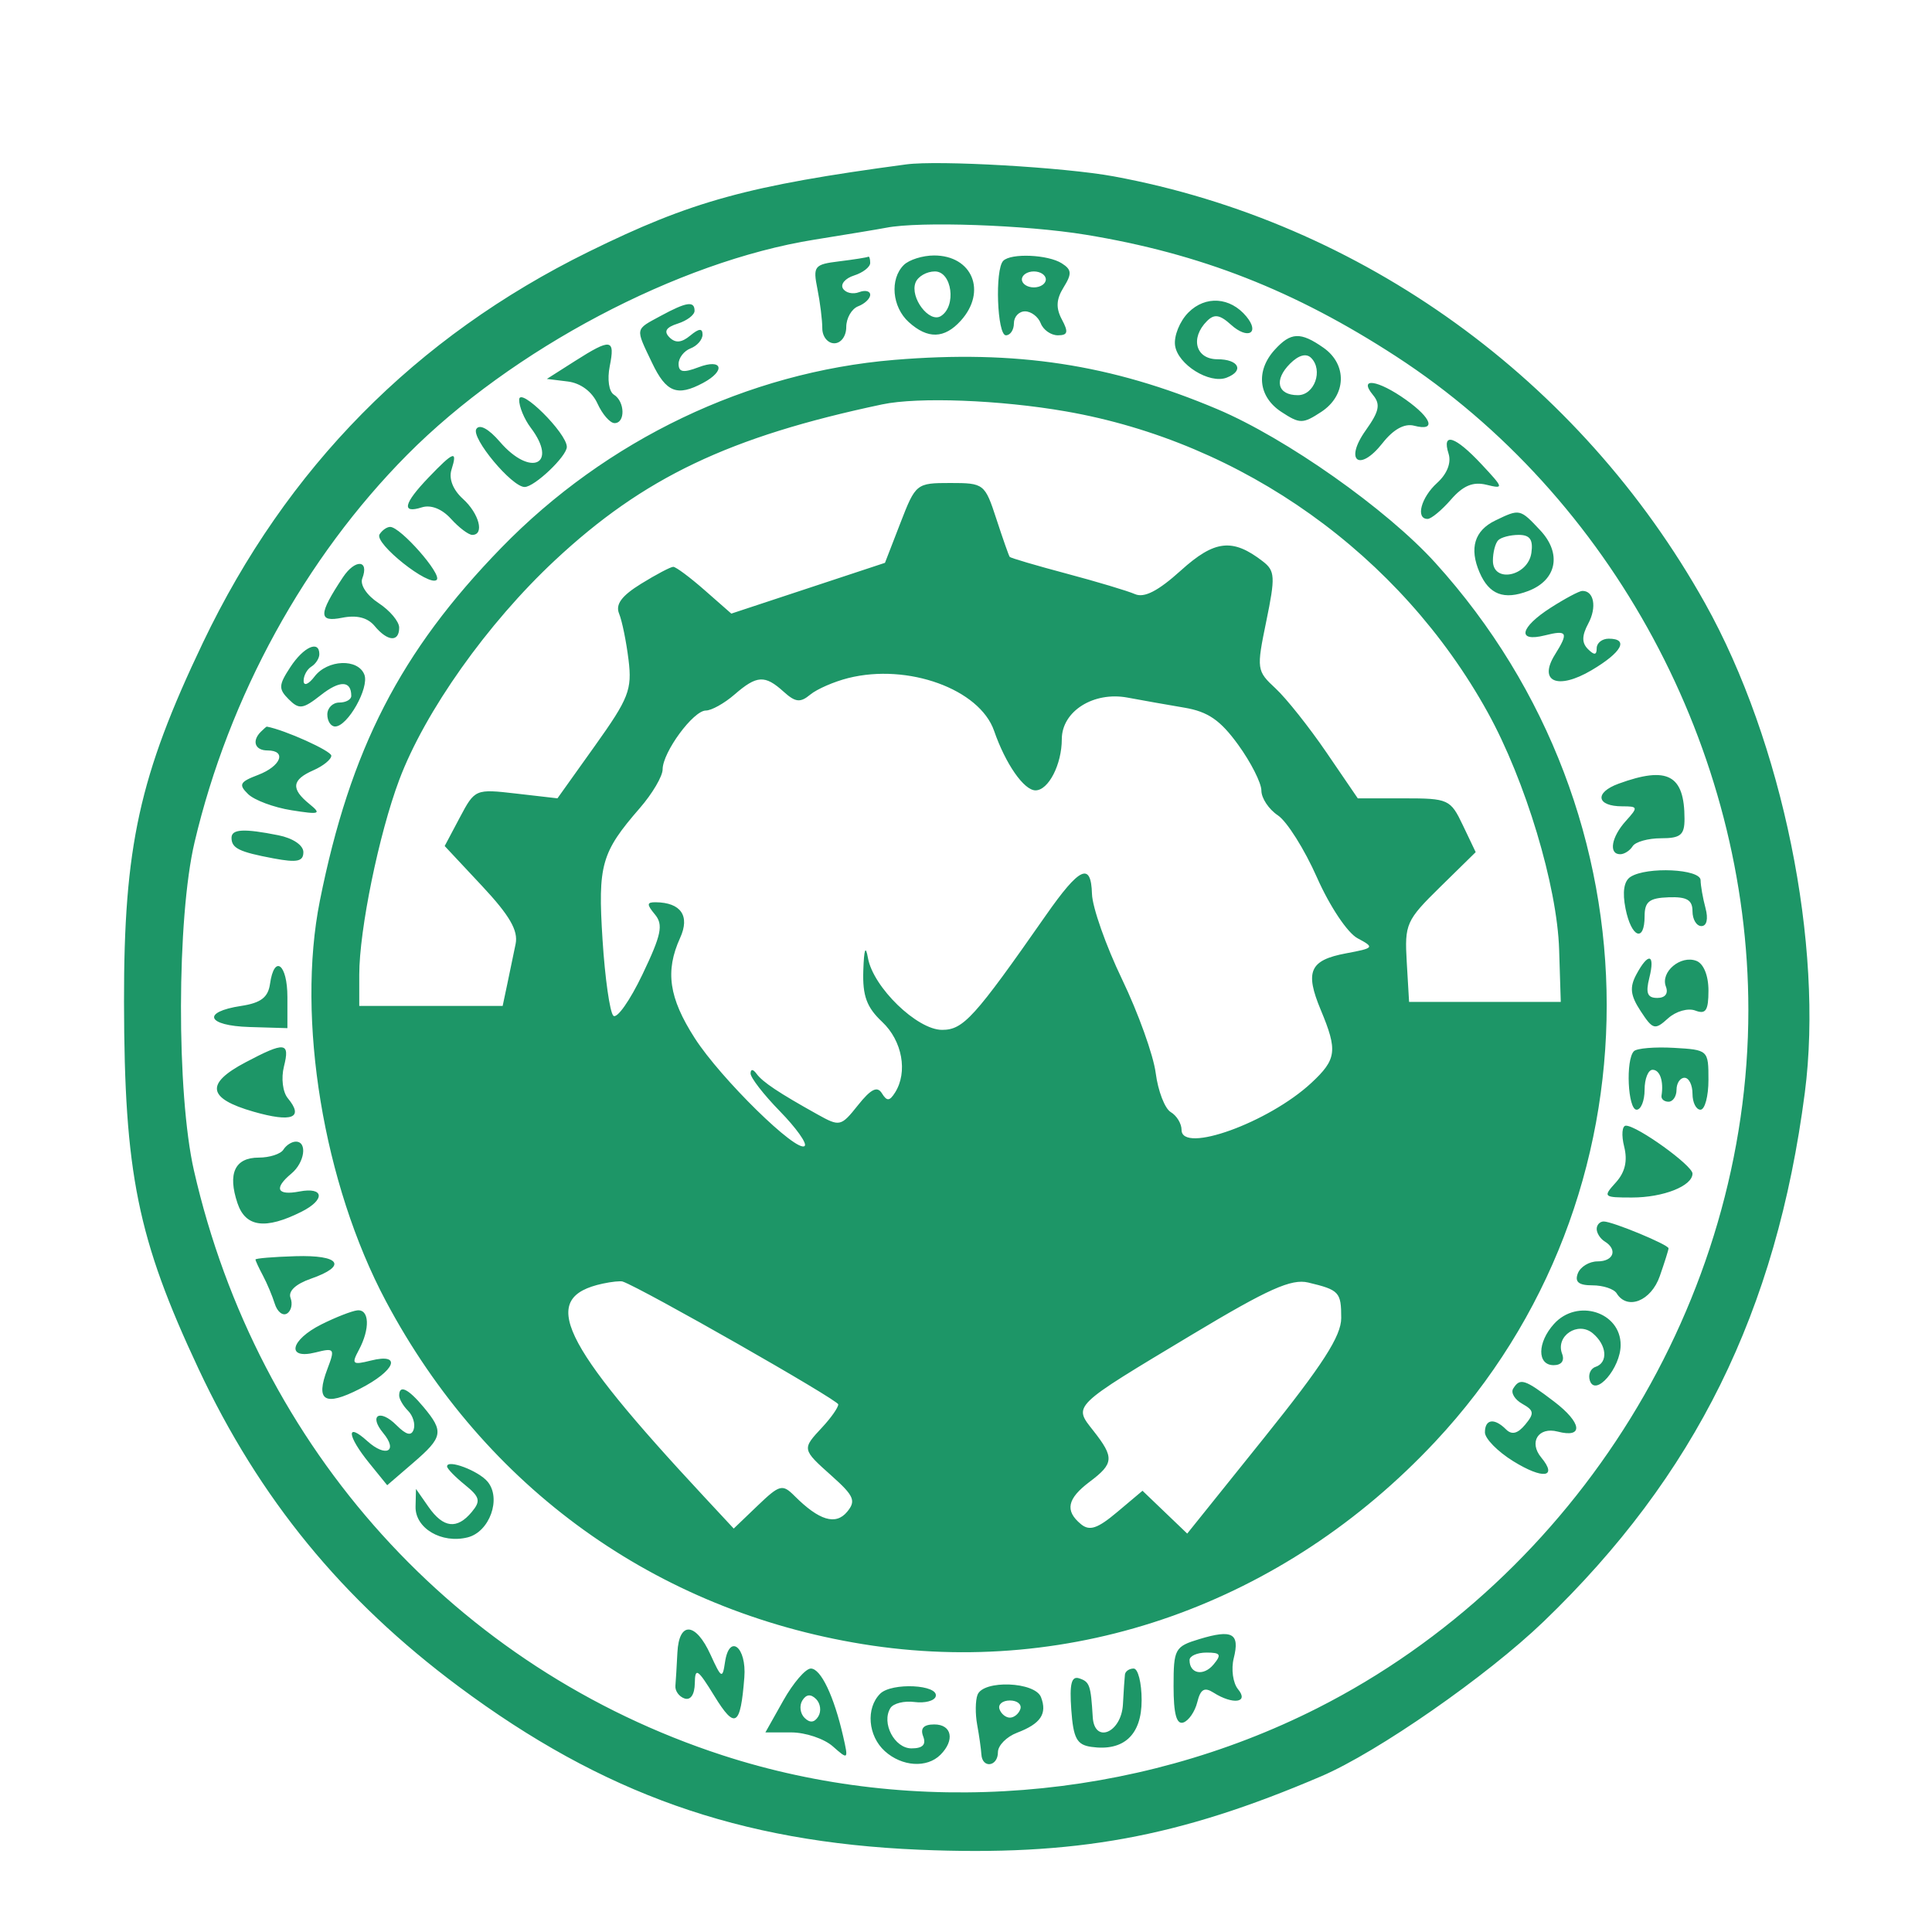 <svg xmlns="http://www.w3.org/2000/svg" width="242" height="242" viewBox="0 0 242 242" version="1.1">
	<path d="M 113.500 20.593 C 93.667 23.251, 86.624 25.189, 73.732 31.534 C 52.047 42.208, 35.875 58.598, 25.418 80.500 C 17.446 97.197, 15.506 106.030, 15.534 125.500 C 15.566 146.974, 17.225 155.150, 24.860 171.443 C 32.492 187.729, 42.864 200.395, 57.467 211.264 C 75.503 224.687, 92.576 230.737, 115.114 231.693 C 134.661 232.521, 147.572 230.164, 165.500 222.492 C 172.553 219.474, 186.250 209.946, 193.342 203.124 C 212.342 184.849, 222.505 164.279, 226.068 136.883 C 228.471 118.414, 223.273 92.910, 213.571 75.561 C 197.904 47.545, 170.608 27.842, 139.500 22.092 C 133.356 20.957, 117.575 20.047, 113.500 20.593 M 111 28.526 C 110.175 28.688, 106.125 29.360, 102 30.021 C 84.919 32.757, 64.119 43.749, 51 56.972 C 38.205 69.869, 28.675 87.235, 24.370 105.500 C 22.136 114.979, 22.094 136.978, 24.293 146.615 C 32.244 181.471, 57.127 209, 90.500 219.863 C 114.633 227.718, 142.122 225.543, 165 213.968 C 197.606 197.470, 219.004 162.809, 218.998 126.500 C 218.994 93.916, 201.898 62.200, 174.873 44.640 C 162.168 36.384, 150.373 31.761, 136 29.402 C 128.480 28.168, 115.201 27.703, 111 28.526 M 105.139 32.732 C 101.983 33.118, 101.816 33.329, 102.389 36.197 C 102.725 37.876, 103 40.094, 103 41.125 C 103 42.156, 103.675 43, 104.500 43 C 105.341 43, 106 42.108, 106 40.969 C 106 39.851, 106.675 38.678, 107.500 38.362 C 108.325 38.045, 109 37.398, 109 36.924 C 109 36.451, 108.371 36.304, 107.601 36.600 C 106.832 36.895, 105.925 36.688, 105.587 36.140 C 105.248 35.592, 105.877 34.856, 106.985 34.505 C 108.093 34.153, 109 33.446, 109 32.933 C 109 32.420, 108.888 32.072, 108.750 32.160 C 108.612 32.248, 106.988 32.505, 105.139 32.732 M 113.200 33.200 C 111.433 34.967, 111.740 38.454, 113.829 40.345 C 116.206 42.496, 118.291 42.440, 120.345 40.171 C 123.652 36.518, 121.802 32, 117 32 C 115.570 32, 113.860 32.540, 113.200 33.200 M 125.667 32.667 C 124.602 33.732, 124.897 42, 126 42 C 126.550 42, 127 41.325, 127 40.500 C 127 39.675, 127.627 39, 128.393 39 C 129.159 39, 130.045 39.675, 130.362 40.500 C 130.678 41.325, 131.642 42, 132.504 42 C 133.754 42, 133.857 41.601, 133.012 40.023 C 132.240 38.580, 132.298 37.491, 133.227 35.993 C 134.285 34.286, 134.247 33.778, 133 32.985 C 131.271 31.885, 126.649 31.684, 125.667 32.667 M 114.676 35.403 C 113.957 37.275, 116.393 40.493, 117.848 39.594 C 119.831 38.368, 119.252 34, 117.107 34 C 116.066 34, 114.972 34.631, 114.676 35.403 M 128 35 C 128 35.550, 128.675 36, 129.500 36 C 130.325 36, 131 35.550, 131 35 C 131 34.450, 130.325 34, 129.500 34 C 128.675 34, 128 34.450, 128 35 M 148.864 39.136 C 147.771 40.229, 147.017 42.097, 147.189 43.286 C 147.530 45.661, 151.496 48.131, 153.643 47.307 C 155.889 46.445, 155.172 45, 152.500 45 C 149.771 45, 149.045 42.355, 151.186 40.214 C 152.101 39.299, 152.789 39.404, 154.192 40.674 C 156.300 42.581, 157.855 41.736, 156.110 39.632 C 154.097 37.208, 151.004 36.996, 148.864 39.136 M 82.750 39.572 C 79.503 41.334, 79.561 41.012, 81.685 45.466 C 83.445 49.156, 84.828 49.698, 88.066 47.965 C 90.945 46.424, 90.495 44.861, 87.500 46 C 85.588 46.727, 85 46.629, 85 45.582 C 85 44.830, 85.675 43.955, 86.500 43.638 C 87.325 43.322, 88 42.544, 88 41.909 C 88 41.092, 87.550 41.129, 86.458 42.035 C 85.373 42.936, 84.601 43.001, 83.857 42.257 C 83.113 41.513, 83.422 41.001, 84.899 40.532 C 86.055 40.165, 87 39.446, 87 38.933 C 87 37.662, 85.991 37.814, 82.750 39.572 M 159.655 43.829 C 157.265 46.470, 157.617 49.703, 160.500 51.592 C 162.816 53.109, 163.184 53.109, 165.500 51.592 C 168.652 49.526, 168.786 45.664, 165.777 43.557 C 162.898 41.540, 161.677 41.594, 159.655 43.829 M 72 45.235 L 68.500 47.463 71.114 47.785 C 72.723 47.983, 74.156 49.047, 74.842 50.553 C 75.455 51.899, 76.417 53, 76.979 53 C 78.346 53, 78.286 50.295, 76.899 49.438 C 76.273 49.051, 76.047 47.516, 76.374 45.879 C 77.066 42.419, 76.545 42.342, 72 45.235 M 112 45.080 C 93.684 46.600, 75.946 55.085, 62.785 68.622 C 50.155 81.612, 43.866 93.851, 40.066 112.826 C 37.104 127.622, 40.512 148.276, 48.343 162.994 C 60.782 186.370, 82.146 201.736, 108.053 205.939 C 134.403 210.214, 160.783 200.884, 179.789 180.566 C 208.409 149.972, 208.408 102.098, 179.787 70.500 C 173.701 63.781, 161.076 54.883, 152.473 51.248 C 139.169 45.627, 127.265 43.813, 112 45.080 M 161.591 45.552 C 159.536 47.607, 160.005 49.500, 162.570 49.500 C 164.653 49.500, 165.766 46.366, 164.229 44.829 C 163.619 44.219, 162.662 44.481, 161.591 45.552 M 171.971 49.465 C 172.947 50.641, 172.771 51.513, 171.075 53.895 C 168.346 57.727, 170.269 59.199, 173.176 55.503 C 174.539 53.771, 175.925 53.009, 177.136 53.325 C 179.913 54.052, 179.390 52.414, 176.096 50.068 C 172.598 47.578, 170.102 47.212, 171.971 49.465 M 65.029 50.059 C 65.013 50.916, 65.661 52.491, 66.468 53.559 C 69.973 58.193, 66.462 59.811, 62.612 55.336 C 61.218 53.715, 60.064 53.088, 59.664 53.734 C 58.982 54.838, 64.112 61, 65.713 61 C 66.949 61, 71 57.152, 71 55.977 C 71 54.255, 65.061 48.368, 65.029 50.059 M 110.500 50.654 C 91.356 54.698, 80.608 59.820, 69.501 70.193 C 61.047 78.088, 53.224 89.122, 50.004 97.696 C 47.466 104.453, 45 116.473, 45 122.088 L 45 126 53.981 126 L 62.962 126 63.544 123.250 C 63.864 121.737, 64.333 119.480, 64.586 118.232 C 64.927 116.554, 63.833 114.667, 60.374 110.968 L 55.700 105.972 57.600 102.390 C 59.485 98.837, 59.542 98.813, 64.663 99.403 L 69.827 99.997 74.532 93.402 C 78.760 87.478, 79.187 86.385, 78.730 82.654 C 78.450 80.369, 77.919 77.766, 77.549 76.869 C 77.069 75.704, 77.855 74.635, 80.307 73.119 C 82.193 71.954, 84.005 71, 84.333 71 C 84.662 71, 86.432 72.318, 88.267 73.930 L 91.604 76.860 101.227 73.680 L 110.850 70.500 112.786 65.500 C 114.693 60.574, 114.785 60.500, 119.028 60.500 C 123.246 60.500, 123.363 60.591, 124.804 65 C 125.612 67.475, 126.364 69.614, 126.474 69.754 C 126.584 69.893, 129.785 70.836, 133.587 71.848 C 137.389 72.860, 141.249 74.017, 142.165 74.418 C 143.325 74.927, 145.065 74.032, 147.908 71.464 C 152.148 67.633, 154.396 67.384, 158.193 70.326 C 159.714 71.504, 159.757 72.264, 158.615 77.806 C 157.374 83.828, 157.402 84.028, 159.783 86.237 C 161.125 87.482, 163.989 91.088, 166.149 94.250 L 170.075 100 175.852 100 C 181.428 100, 181.686 100.118, 183.236 103.369 L 184.843 106.738 180.378 111.119 C 176.134 115.284, 175.928 115.747, 176.207 120.500 L 176.500 125.500 186 125.500 L 195.500 125.500 195.295 118.945 C 195.046 110.960, 191.075 97.773, 186.348 89.229 C 175.416 69.469, 155.695 55.398, 133.510 51.530 C 125.264 50.092, 115.011 49.702, 110.500 50.654 M 181.447 56.832 C 181.807 57.967, 181.262 59.358, 180.014 60.487 C 177.994 62.315, 177.284 65, 178.820 65 C 179.270 65, 180.588 63.909, 181.748 62.575 C 183.265 60.830, 184.508 60.309, 186.178 60.718 C 188.397 61.260, 188.369 61.145, 185.563 58.143 C 182.271 54.620, 180.573 54.080, 181.447 56.832 M 53.687 59.805 C 50.552 63.077, 50.257 64.370, 52.832 63.553 C 53.967 63.193, 55.358 63.738, 56.487 64.986 C 57.490 66.094, 58.690 67, 59.155 67 C 60.713 67, 60.021 64.329, 57.986 62.487 C 56.738 61.358, 56.193 59.967, 56.553 58.832 C 57.342 56.346, 56.836 56.518, 53.687 59.805 M 187.298 65.199 C 184.693 66.458, 184.021 68.669, 185.325 71.695 C 186.525 74.480, 188.375 75.188, 191.423 74.029 C 195.004 72.668, 195.660 69.331, 192.920 66.415 C 190.388 63.719, 190.370 63.715, 187.298 65.199 M 47.540 66.935 C 46.847 68.057, 53.772 73.561, 54.704 72.629 C 55.391 71.943, 50.162 66, 48.872 66 C 48.457 66, 47.858 66.421, 47.540 66.935 M 187.667 67.667 C 187.300 68.033, 187 69.190, 187 70.236 C 187 73.090, 191.402 72.189, 191.820 69.250 C 192.055 67.593, 191.638 67, 190.236 67 C 189.190 67, 188.033 67.300, 187.667 67.667 M 42.950 72.315 C 39.874 76.951, 39.853 77.979, 42.851 77.380 C 44.690 77.012, 46.052 77.357, 46.928 78.414 C 48.551 80.369, 50 80.464, 50 78.615 C 50 77.853, 48.840 76.470, 47.422 75.541 C 45.944 74.572, 45.071 73.256, 45.378 72.458 C 46.281 70.104, 44.487 69.998, 42.950 72.315 M 194.250 76.115 C 190.373 78.598, 189.968 80.476, 193.500 79.589 C 196.330 78.879, 196.508 79.214, 194.775 81.989 C 192.644 85.401, 195.108 86.459, 199.353 83.954 C 203.148 81.715, 204.079 80, 201.500 80 C 200.675 80, 200 80.540, 200 81.200 C 200 82.068, 199.698 82.098, 198.907 81.307 C 198.117 80.517, 198.130 79.626, 198.954 78.087 C 200.043 76.051, 199.655 73.981, 198.191 74.017 C 197.811 74.026, 196.037 74.970, 194.250 76.115 M 36.369 83.560 C 34.890 85.816, 34.866 86.295, 36.166 87.595 C 37.466 88.895, 37.943 88.832, 40.187 87.068 C 42.569 85.194, 44 85.231, 44 87.167 C 44 87.625, 43.325 88, 42.500 88 C 41.675 88, 41 88.675, 41 89.500 C 41 90.325, 41.440 91, 41.977 91 C 43.542 91, 46.275 86.159, 45.641 84.508 C 44.853 82.455, 41.022 82.603, 39.392 84.750 C 38.659 85.716, 38.049 85.967, 38.032 85.309 C 38.014 84.654, 38.450 83.840, 39 83.500 C 39.550 83.160, 40 82.459, 40 81.941 C 40 80.140, 38.035 81.016, 36.369 83.560 M 106.256 84.932 C 104.472 85.379, 102.326 86.314, 101.487 87.010 C 100.241 88.045, 99.632 87.977, 98.153 86.638 C 95.805 84.514, 94.798 84.573, 92 87 C 90.732 88.100, 89.118 89, 88.415 89 C 86.843 89, 83 94.231, 83 96.370 C 83 97.228, 81.716 99.409, 80.147 101.215 C 75.309 106.785, 74.875 108.317, 75.474 117.723 C 75.779 122.511, 76.387 126.787, 76.825 127.225 C 77.263 127.663, 78.905 125.338, 80.472 122.058 C 82.843 117.097, 83.107 115.834, 82.039 114.547 C 80.986 113.279, 81.002 113.003, 82.128 113.015 C 85.298 113.051, 86.447 114.723, 85.193 117.475 C 83.294 121.643, 83.781 124.983, 87.021 130.033 C 90.269 135.095, 99.847 144.487, 100.794 143.539 C 101.111 143.222, 99.712 141.265, 97.685 139.189 C 95.658 137.114, 94.007 134.985, 94.015 134.458 C 94.024 133.884, 94.325 133.901, 94.765 134.500 C 95.532 135.544, 97.529 136.876, 102.386 139.583 C 105.191 141.147, 105.334 141.114, 107.474 138.430 C 109.089 136.404, 109.886 136.007, 110.463 136.941 C 111.092 137.959, 111.422 137.942, 112.110 136.857 C 113.735 134.292, 113.022 130.369, 110.500 128 C 108.560 126.178, 108.031 124.738, 108.136 121.576 C 108.227 118.855, 108.421 118.331, 108.719 120 C 109.375 123.668, 114.875 129, 118.004 129 C 120.667 129, 122.044 127.481, 131 114.659 C 135.235 108.596, 136.665 107.931, 136.780 111.974 C 136.828 113.645, 138.524 118.460, 140.551 122.672 C 142.577 126.885, 144.473 132.170, 144.764 134.416 C 145.055 136.662, 145.903 138.860, 146.647 139.300 C 147.391 139.740, 148 140.741, 148 141.525 C 148 144.552, 158.918 140.605, 164.250 135.651 C 167.429 132.697, 167.570 131.609, 165.438 126.505 C 163.424 121.685, 164.054 120.268, 168.591 119.417 C 172.143 118.751, 172.199 118.677, 170.042 117.523 C 168.779 116.847, 166.558 113.518, 164.962 109.911 C 163.402 106.385, 161.197 102.883, 160.063 102.128 C 158.928 101.373, 158 99.978, 158 99.028 C 158 98.078, 156.694 95.498, 155.099 93.295 C 152.860 90.205, 151.318 89.142, 148.349 88.641 C 146.232 88.285, 143.037 87.718, 141.248 87.383 C 136.978 86.581, 133 89.092, 133 92.589 C 133 95.751, 131.330 99, 129.705 99 C 128.259 99, 125.951 95.683, 124.521 91.549 C 122.710 86.317, 113.723 83.060, 106.256 84.932 M 32.667 91.667 C 31.516 92.817, 31.938 94, 33.500 94 C 35.958 94, 35.203 95.972, 32.327 97.066 C 30.026 97.941, 29.852 98.275, 31.077 99.468 C 31.860 100.230, 34.300 101.140, 36.500 101.489 C 40.064 102.055, 40.309 101.969, 38.750 100.702 C 36.411 98.801, 36.545 97.674, 39.250 96.487 C 40.487 95.944, 41.500 95.121, 41.500 94.657 C 41.500 94.054, 35.653 91.419, 33.417 91.015 C 33.371 91.007, 33.033 91.300, 32.667 91.667 M 202.744 98.164 C 199.680 99.283, 199.965 101, 203.214 101 C 205.181 101, 205.208 101.112, 203.655 102.829 C 201.836 104.838, 201.466 107, 202.941 107 C 203.459 107, 204.160 106.550, 204.500 106 C 204.840 105.450, 206.441 105, 208.059 105 C 210.503 105, 211 104.591, 211 102.582 C 211 97.053, 208.885 95.922, 202.744 98.164 M 29 104.941 C 29 106.248, 29.944 106.711, 34.258 107.521 C 37.217 108.076, 38 107.912, 38 106.736 C 38 105.872, 36.693 104.989, 34.875 104.625 C 30.545 103.759, 29 103.842, 29 104.941 M 204.238 109.832 C 203.412 110.356, 203.197 111.733, 203.613 113.816 C 204.343 117.464, 205.999 118.111, 206.002 114.750 C 206.004 112.941, 206.592 112.479, 209.002 112.394 C 211.294 112.312, 212 112.724, 212 114.144 C 212 115.165, 212.502 116, 213.117 116 C 213.787 116, 213.992 115.100, 213.630 113.750 C 213.299 112.513, 213.021 110.938, 213.014 110.250 C 212.998 108.845, 206.296 108.525, 204.238 109.832 M 204.964 122.067 C 204.100 123.682, 204.218 124.684, 205.507 126.651 C 207.037 128.987, 207.285 129.052, 208.934 127.560 C 209.919 126.668, 211.443 126.233, 212.355 126.583 C 213.666 127.086, 214 126.577, 214 124.076 C 214 122.197, 213.393 120.704, 212.487 120.357 C 210.513 119.599, 207.965 121.744, 208.666 123.573 C 209.002 124.448, 208.585 125, 207.588 125 C 206.353 125, 206.113 124.399, 206.589 122.500 C 207.350 119.468, 206.479 119.236, 204.964 122.067 M 33.820 123.250 C 33.581 124.933, 32.671 125.626, 30.211 126 C 25.210 126.760, 25.887 128.482, 31.250 128.643 L 36 128.785 36 124.893 C 36 120.735, 34.353 119.494, 33.820 123.250 M 30.750 133.068 C 25.680 135.744, 25.979 137.591, 31.750 139.246 C 36.579 140.632, 38.104 140.035, 36.051 137.562 C 35.413 136.792, 35.200 135.053, 35.565 133.596 C 36.338 130.517, 35.712 130.449, 30.750 133.068 M 204.664 131.669 C 203.608 132.726, 203.895 139, 205 139 C 205.550 139, 206 137.875, 206 136.500 C 206 135.125, 206.450 134, 207 134 C 207.920 134, 208.408 135.417, 208.118 137.250 C 208.053 137.662, 208.450 138, 209 138 C 209.550 138, 210 137.325, 210 136.500 C 210 135.675, 210.450 135, 211 135 C 211.550 135, 212 135.900, 212 137 C 212 138.100, 212.450 139, 213 139 C 213.550 139, 214 137.313, 213.999 135.250 C 213.999 131.532, 213.962 131.498, 209.664 131.252 C 207.280 131.116, 205.030 131.304, 204.664 131.669 M 203.440 143.618 C 203.890 145.408, 203.559 146.830, 202.394 148.118 C 200.754 149.929, 200.831 150, 204.411 150 C 208.343 150, 212 148.555, 212 147.001 C 212 145.985, 205.072 141, 203.659 141 C 203.178 141, 203.079 142.178, 203.440 143.618 M 35.500 144 C 35.160 144.550, 33.769 145, 32.410 145 C 29.415 145, 28.492 146.985, 29.749 150.717 C 30.758 153.714, 33.238 154.046, 37.750 151.788 C 40.772 150.276, 40.612 148.650, 37.500 149.245 C 34.681 149.784, 34.267 148.853, 36.500 147 C 38.163 145.620, 38.529 143, 37.059 143 C 36.541 143, 35.840 143.450, 35.500 144 M 200 153.941 C 200 154.459, 200.450 155.160, 201 155.500 C 202.655 156.523, 202.128 158, 200.107 158 C 199.066 158, 197.955 158.675, 197.638 159.500 C 197.225 160.578, 197.741 161, 199.472 161 C 200.798 161, 202.160 161.450, 202.500 162 C 203.832 164.155, 206.816 162.968, 207.902 159.851 C 208.506 158.119, 209 156.550, 209 156.364 C 209 155.908, 201.980 153, 200.878 153 C 200.395 153, 200 153.423, 200 153.941 M 32.001 157.764 C 32 157.909, 32.417 158.809, 32.927 159.764 C 33.437 160.719, 34.109 162.316, 34.420 163.313 C 34.731 164.311, 35.419 164.859, 35.949 164.531 C 36.479 164.204, 36.680 163.329, 36.395 162.587 C 36.071 161.741, 37.019 160.840, 38.939 160.171 C 43.562 158.559, 42.615 157.179, 37.001 157.349 C 34.252 157.432, 32.002 157.619, 32.001 157.764 M 75.500 160.784 C 67.468 162.517, 70.083 168.014, 88.199 187.483 L 91.905 191.466 94.893 188.602 C 97.661 185.951, 98.003 185.860, 99.519 187.376 C 102.603 190.460, 104.682 191.088, 106.111 189.366 C 107.244 188.001, 106.974 187.366, 104.216 184.902 C 100.425 181.514, 100.428 181.530, 103 178.770 C 104.100 177.589, 105 176.303, 105 175.912 C 105 175.369, 80.458 161.384, 78 160.526 C 77.725 160.430, 76.600 160.546, 75.500 160.784 M 149.365 167.142 C 134.134 176.286, 134.426 176.001, 136.965 179.228 C 139.584 182.558, 139.529 183.323, 136.500 185.597 C 133.678 187.717, 133.362 189.225, 135.388 190.907 C 136.475 191.809, 137.464 191.480, 139.943 189.395 L 143.109 186.730 145.909 189.413 L 148.709 192.095 158.355 180.079 C 165.690 170.941, 168 167.351, 168 165.090 C 168 161.842, 167.751 161.575, 163.865 160.648 C 161.758 160.146, 158.853 161.447, 149.365 167.142 M 40.272 165.885 C 36.344 167.850, 35.812 170.336, 39.518 169.406 C 41.904 168.807, 41.982 168.916, 41.011 171.471 C 39.483 175.491, 40.656 176.216, 45.054 173.972 C 49.529 171.690, 50.417 169.428, 46.448 170.424 C 44.151 171, 44.001 170.867, 44.948 169.098 C 46.373 166.434, 46.275 163.970, 44.750 164.135 C 44.063 164.210, 42.047 164.997, 40.272 165.885 M 194.655 165.829 C 192.546 168.159, 192.520 171, 194.607 171 C 195.588 171, 196.001 170.444, 195.666 169.573 C 194.815 167.354, 197.641 165.457, 199.500 167 C 201.281 168.478, 201.464 170.679, 199.850 171.217 C 199.218 171.428, 198.900 172.200, 199.145 172.934 C 199.840 175.021, 203 171.358, 203 168.464 C 203 164.330, 197.564 162.614, 194.655 165.829 M 189.538 173.939 C 189.219 174.455, 189.734 175.311, 190.682 175.842 C 192.156 176.667, 192.209 177.044, 191.045 178.446 C 190.101 179.583, 189.366 179.766, 188.642 179.042 C 187.179 177.579, 186 177.746, 186 179.418 C 186 180.199, 187.599 181.825, 189.553 183.033 C 193.280 185.336, 195.148 185.088, 193.056 182.568 C 191.460 180.644, 192.698 178.688, 195.112 179.319 C 198.391 180.177, 198.164 178.227, 194.674 175.565 C 190.970 172.740, 190.392 172.557, 189.538 173.939 M 50 174.800 C 50 175.240, 50.501 176.101, 51.112 176.712 C 51.724 177.324, 52.042 178.375, 51.818 179.046 C 51.531 179.907, 50.893 179.750, 49.658 178.515 C 47.571 176.429, 46.151 177.272, 48 179.500 C 49.912 181.803, 48.325 182.604, 46.006 180.506 C 43.307 178.062, 43.466 179.829, 46.255 183.268 L 48.500 186.037 51.750 183.238 C 55.492 180.016, 55.621 179.324, 53.056 176.250 C 51.123 173.932, 50 173.400, 50 174.800 M 56 183.683 C 56 183.956, 56.998 184.987, 58.218 185.975 C 60.115 187.512, 60.242 188.004, 59.095 189.385 C 57.250 191.609, 55.528 191.407, 53.674 188.750 L 52.105 186.500 52.052 188.715 C 51.988 191.427, 55.311 193.390, 58.578 192.570 C 61.332 191.878, 62.829 187.704, 61.079 185.595 C 59.939 184.222, 56 182.739, 56 183.683 M 84.850 207 C 84.767 208.650, 84.655 210.525, 84.600 211.167 C 84.545 211.808, 85.063 212.521, 85.750 212.750 C 86.507 213.002, 87.012 212.246, 87.031 210.833 C 87.058 208.817, 87.392 209.037, 89.487 212.447 C 92.082 216.670, 92.756 216.250, 93.235 210.109 C 93.533 206.296, 91.348 204.566, 90.815 208.192 C 90.501 210.329, 90.366 210.259, 88.994 207.250 C 87.135 203.175, 85.048 203.049, 84.850 207 M 150.250 205.306 C 147.155 206.242, 147 206.525, 147 211.228 C 147 214.675, 147.369 216.044, 148.222 215.759 C 148.895 215.535, 149.682 214.386, 149.972 213.206 C 150.372 211.582, 150.865 211.292, 152 212.015 C 154.430 213.561, 156.479 213.282, 155.079 211.596 C 154.438 210.823, 154.194 209.074, 154.538 207.705 C 155.319 204.591, 154.369 204.059, 150.250 205.306 M 149 207.941 C 149 209.673, 150.760 209.994, 152.009 208.489 C 153.038 207.250, 152.889 207, 151.122 207 C 149.955 207, 149 207.423, 149 207.941 M 98.120 213 L 95.872 217 99.107 217 C 100.887 217, 103.233 217.787, 104.321 218.750 C 106.251 220.457, 106.283 220.426, 105.615 217.500 C 104.464 212.453, 102.818 209, 101.563 209 C 100.906 209, 99.357 210.800, 98.120 213 M 140.908 209.750 C 140.858 210.162, 140.745 211.842, 140.658 213.482 C 140.469 217.049, 137.080 218.475, 136.875 215.073 C 136.634 211.077, 136.490 210.663, 135.187 210.229 C 134.209 209.903, 133.954 210.899, 134.187 214.146 C 134.446 217.752, 134.878 218.554, 136.698 218.813 C 140.764 219.391, 143 217.316, 143 212.965 C 143 210.784, 142.550 209, 142 209 C 141.450 209, 140.959 209.338, 140.908 209.750 M 110.245 212.155 C 108.437 213.963, 108.719 217.436, 110.829 219.345 C 112.977 221.289, 116.107 221.493, 117.800 219.800 C 119.630 217.970, 119.232 216, 117.031 216 C 115.692 216, 115.247 216.480, 115.638 217.500 C 116.034 218.531, 115.577 219, 114.174 219 C 112.040 219, 110.376 215.819, 111.531 213.950 C 111.894 213.363, 113.252 213.021, 114.549 213.191 C 115.846 213.361, 117.041 213.050, 117.204 212.500 C 117.645 211.009, 111.686 210.714, 110.245 212.155 M 122.443 212.289 C 122.171 212.998, 122.151 214.685, 122.400 216.039 C 122.648 217.392, 122.885 219.063, 122.926 219.750 C 123.033 221.554, 125 221.294, 125 219.475 C 125 218.637, 126.081 217.539, 127.403 217.037 C 130.354 215.915, 131.194 214.668, 130.396 212.590 C 129.649 210.642, 123.169 210.396, 122.443 212.289 M 100.500 213 C 100.101 213.646, 100.224 214.624, 100.774 215.174 C 101.441 215.841, 102.016 215.783, 102.500 215 C 102.899 214.354, 102.776 213.376, 102.226 212.826 C 101.559 212.159, 100.984 212.217, 100.500 213 M 125.192 214.075 C 125.389 214.666, 125.977 215.150, 126.500 215.150 C 127.023 215.150, 127.611 214.666, 127.808 214.075 C 128.005 213.484, 127.417 213, 126.500 213 C 125.583 213, 124.995 213.484, 125.192 214.075" stroke="none" fill="#1d9667" fill-rule="evenodd"/>
</svg>